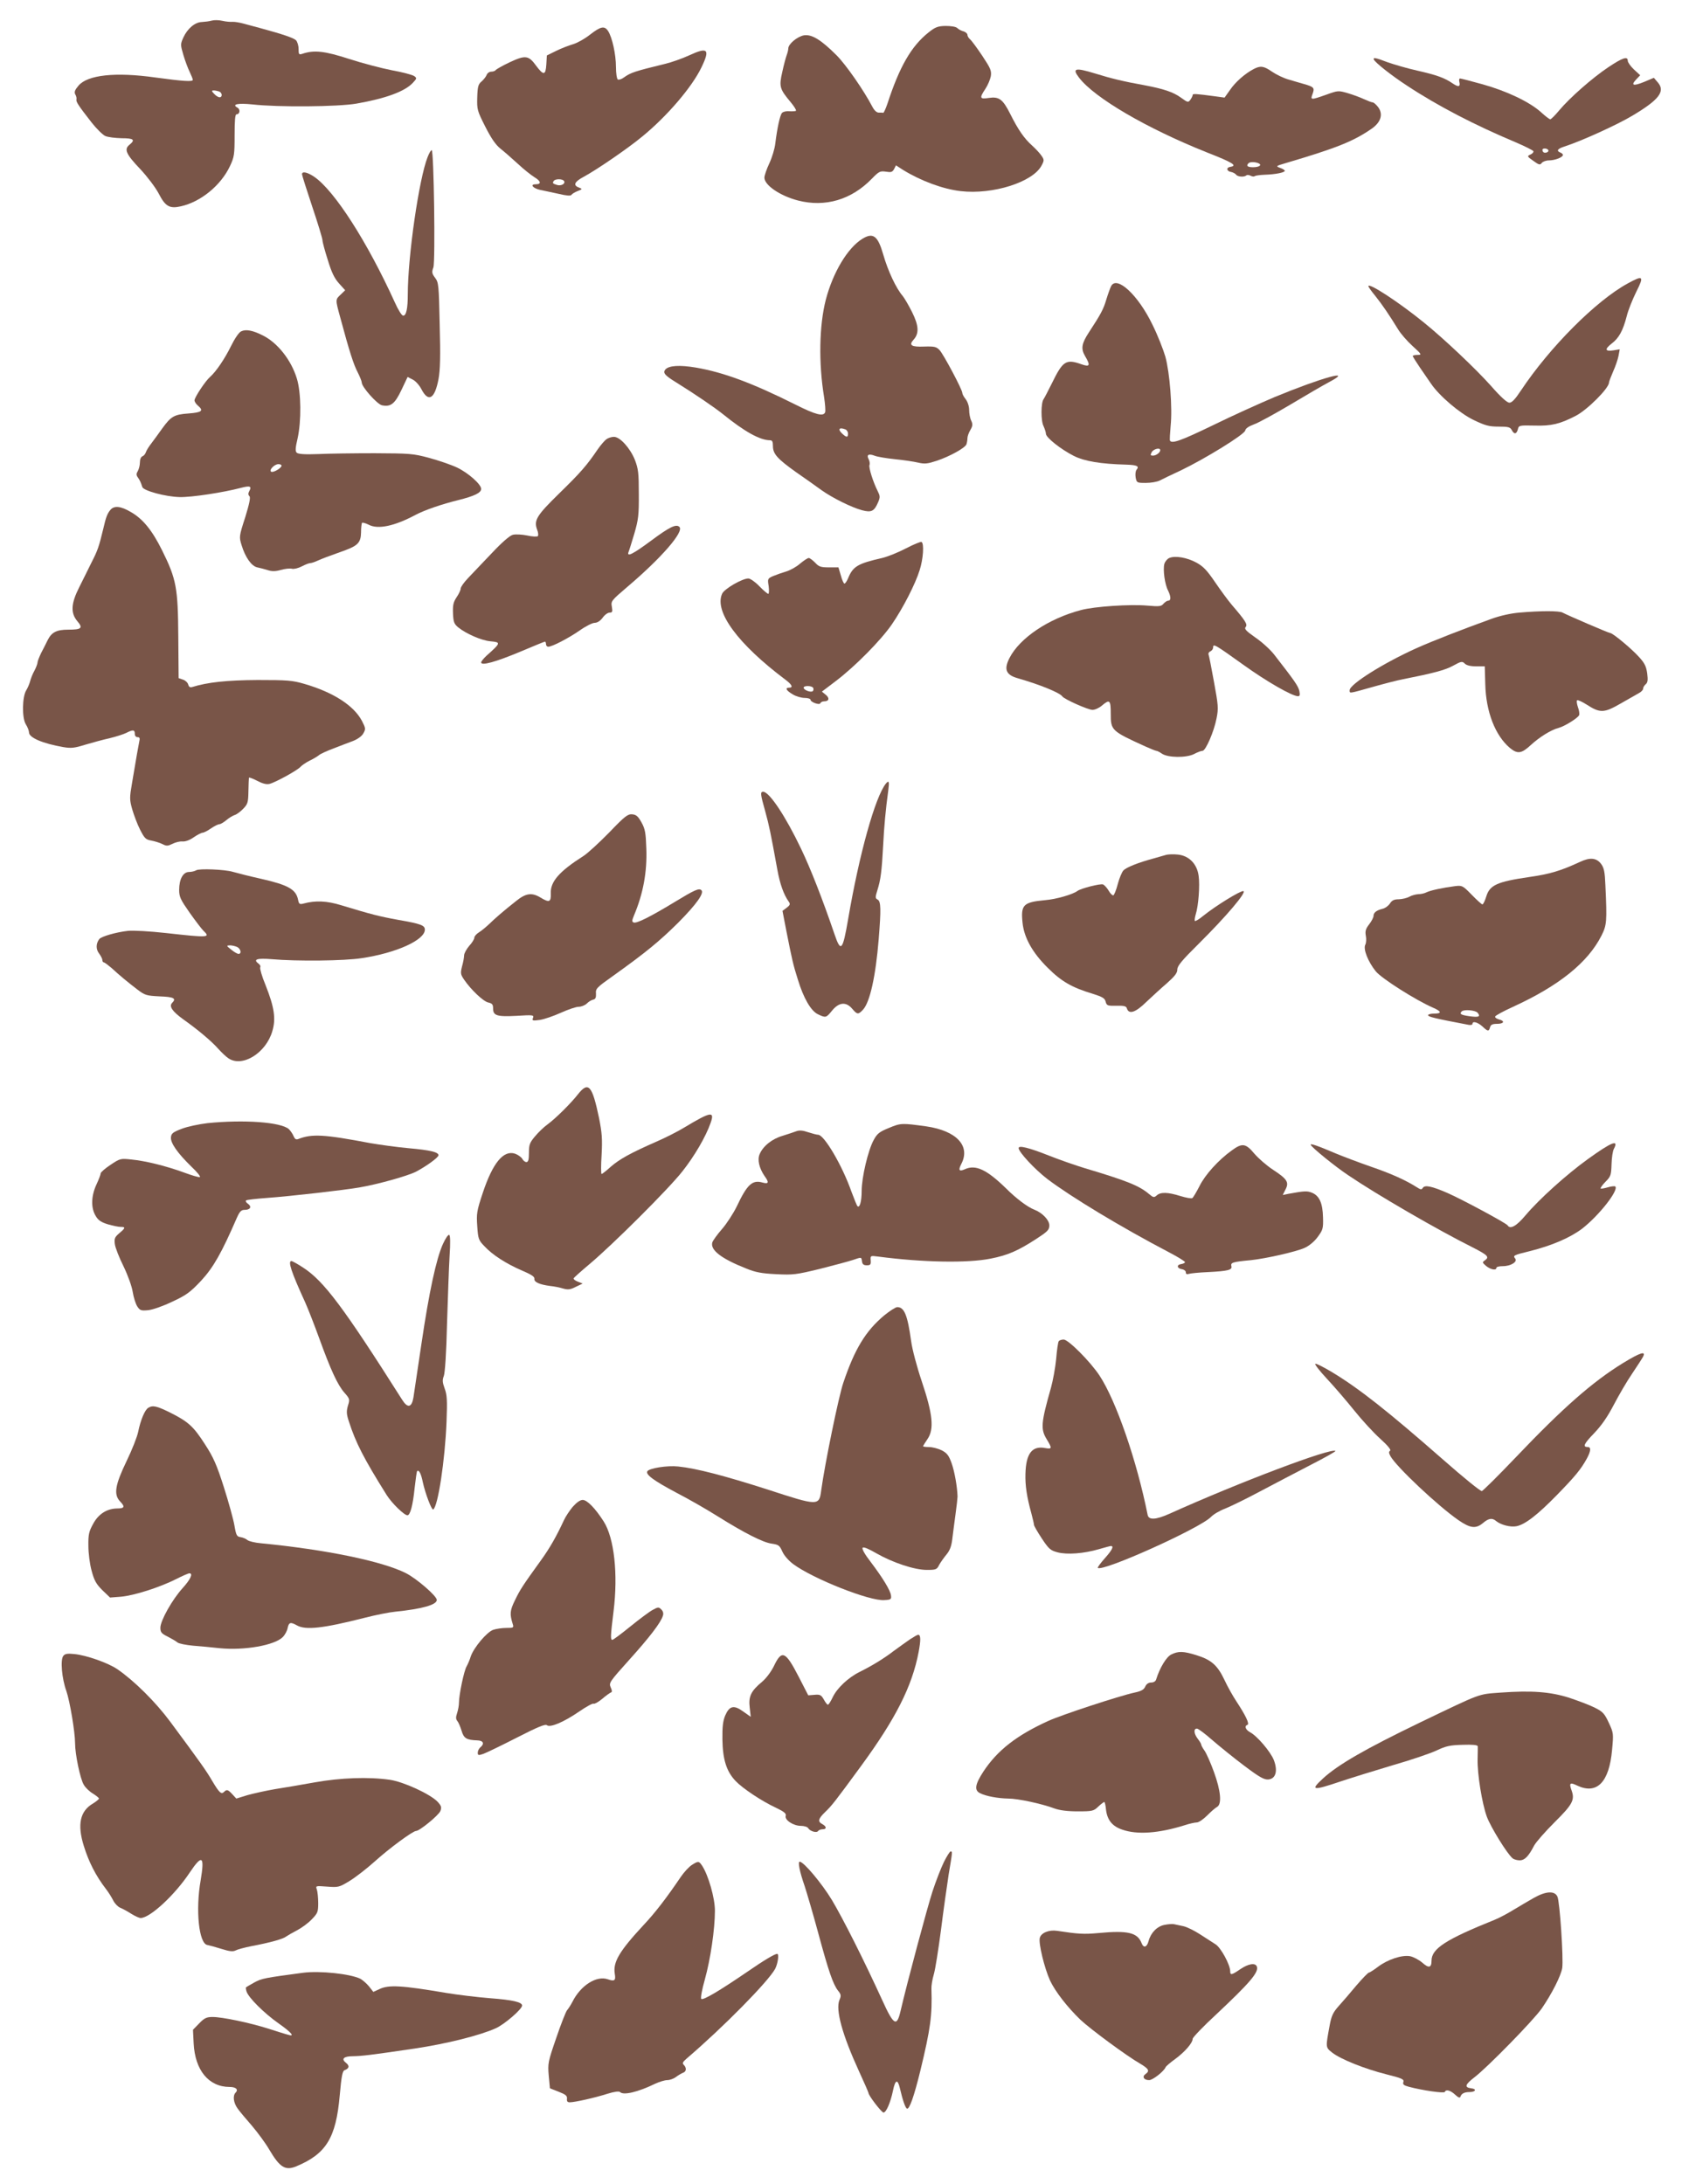 <?xml version="1.0" standalone="no"?>
<!DOCTYPE svg PUBLIC "-//W3C//DTD SVG 20010904//EN"
 "http://www.w3.org/TR/2001/REC-SVG-20010904/DTD/svg10.dtd">
<svg version="1.0" xmlns="http://www.w3.org/2000/svg"
 width="994pt" height="1280pt" viewBox="0 0 994 1280"
 preserveAspectRatio="xMidYMid meet">
<g transform="translate(0,1280) scale(0.1,-0.1)"
fill="#795548" stroke="none">
<path d="M1240 12679 c-14 -4 -39 -7 -57 -8 -40 -1 -84 -38 -108 -90 -18 -40
-18 -43 0 -104 10 -34 27 -79 37 -99 10 -21 18 -41 18 -46 0 -12 -59 -8 -220
14 -234 33 -397 15 -450 -48 -21 -25 -26 -37 -19 -51 6 -9 9 -23 7 -30 -3 -13
10 -34 89 -135 29 -37 65 -72 80 -79 16 -7 58 -12 96 -13 71 0 82 -9 45 -39
-32 -26 -19 -55 65 -143 41 -44 88 -106 107 -142 39 -76 64 -90 130 -75 117
26 235 123 288 236 25 53 27 68 27 180 0 86 3 123 11 123 20 0 24 29 6 39 -36
20 2 28 88 19 150 -17 503 -14 610 5 171 30 283 71 330 122 23 25 24 27 8 39
-10 7 -68 23 -130 34 -62 12 -176 42 -253 67 -142 46 -204 53 -272 30 -21 -7
-23 -4 -23 28 0 20 -7 42 -15 51 -14 14 -80 36 -205 70 -30 8 -75 20 -100 27
-25 7 -55 12 -67 11 -12 -1 -39 1 -60 6 -21 5 -49 5 -63 1z m44 -415 c19 -7
21 -34 3 -34 -8 0 -22 9 -32 20 -16 17 -16 20 -2 20 8 0 22 -3 31 -6z"/>
<path d="M5441 12609 c-100 -80 -169 -199 -240 -417 -10 -29 -21 -53 -24 -53
-4 1 -16 1 -27 1 -12 0 -26 13 -37 34 -50 96 -155 247 -210 302 -91 91 -145
124 -191 117 -39 -7 -92 -51 -92 -77 0 -8 -4 -25 -9 -38 -5 -13 -17 -57 -26
-99 -20 -87 -16 -100 50 -179 19 -23 33 -45 30 -49 -3 -3 -21 -4 -39 -3 -18 2
-37 -3 -43 -10 -12 -14 -28 -89 -39 -178 -3 -30 -19 -83 -35 -117 -16 -34 -29
-72 -29 -84 0 -44 92 -107 197 -134 159 -41 313 4 433 128 41 42 48 46 82 41
30 -5 38 -3 48 15 l11 22 42 -27 c104 -64 233 -112 337 -124 189 -22 425 53
475 151 15 28 15 33 0 55 -9 14 -34 41 -56 61 -47 42 -82 93 -129 187 -43 85
-65 101 -125 92 -53 -8 -56 -1 -20 53 14 21 28 54 32 74 5 32 -1 46 -50 120
-31 46 -63 90 -72 97 -8 7 -15 18 -15 26 0 7 -10 16 -22 20 -13 3 -30 12 -38
20 -9 8 -37 12 -69 12 -45 -1 -60 -7 -100 -39z"/>
<path d="M3458 12597 c-30 -24 -75 -49 -99 -56 -24 -7 -69 -24 -99 -39 l-55
-27 -3 -52 c-4 -65 -16 -67 -60 -8 -44 61 -63 63 -155 20 -42 -20 -79 -41 -82
-46 -4 -5 -15 -9 -26 -9 -11 0 -22 -8 -26 -17 -3 -10 -16 -27 -29 -39 -21 -17
-25 -30 -27 -95 -2 -71 0 -78 47 -171 35 -69 61 -107 90 -130 23 -18 68 -58
101 -88 33 -31 77 -66 98 -79 38 -23 41 -41 6 -41 -35 0 -15 -24 27 -33 21 -4
70 -15 108 -23 46 -11 71 -13 75 -6 4 6 20 16 36 22 29 12 30 12 8 21 -36 13
-27 34 30 64 77 42 258 166 340 234 146 119 293 291 348 406 52 107 37 121
-71 71 -41 -19 -106 -42 -145 -51 -172 -42 -198 -50 -237 -78 -14 -11 -31 -16
-37 -13 -6 4 -11 37 -11 74 0 73 -22 173 -46 210 -21 32 -43 28 -106 -21z
m-152 -858 c9 -16 -17 -30 -41 -23 -26 8 -28 11 -20 23 8 14 52 14 61 0z"/>
<path d="M8052 12451 c7 -17 102 -93 196 -154 177 -117 397 -231 633 -330 56
-24 104 -48 106 -53 2 -6 -6 -15 -18 -20 -20 -9 -19 -11 18 -37 33 -24 39 -25
49 -12 6 8 25 15 42 15 35 0 82 18 82 32 0 5 -7 11 -15 14 -25 10 -17 22 23
35 97 31 307 126 399 181 156 93 194 142 150 194 l-24 28 -57 -24 c-64 -26
-80 -21 -46 15 l23 24 -37 34 c-20 19 -36 42 -36 51 0 28 -30 18 -114 -38 -94
-63 -225 -178 -288 -253 -23 -28 -47 -52 -52 -52 -4 -1 -29 18 -55 42 -67 60
-199 123 -342 163 -68 19 -127 34 -132 34 -5 0 -7 -9 -4 -20 7 -29 -5 -32 -39
-9 -48 33 -93 49 -207 75 -59 13 -137 36 -174 49 -70 27 -87 30 -81 16z m1022
-530 c3 -5 0 -11 -8 -14 -15 -6 -26 1 -26 15 0 11 27 10 34 -1z"/>
<path d="M7347 12395 c-50 -26 -107 -76 -138 -122 l-32 -45 -51 7 c-119 16
-136 17 -136 8 0 -5 -6 -17 -13 -27 -13 -18 -16 -17 -56 12 -44 32 -100 51
-211 72 -128 23 -197 40 -294 70 -115 35 -134 30 -92 -25 91 -119 398 -298
749 -438 153 -60 182 -78 137 -85 -25 -4 -21 -26 6 -30 10 -2 24 -9 29 -16 10
-13 49 -15 61 -3 4 3 14 2 24 -3 10 -5 20 -6 24 -2 4 3 31 7 60 8 62 2 116 13
116 23 0 4 -12 12 -27 17 -27 10 -26 11 32 28 301 89 398 128 506 203 53 38
66 84 37 124 -12 16 -27 29 -33 29 -6 0 -29 9 -51 19 -21 10 -64 26 -95 35
-55 16 -57 16 -126 -9 -91 -32 -94 -32 -80 5 13 35 8 41 -52 58 -20 6 -60 17
-89 26 -29 8 -72 29 -97 46 -49 34 -68 36 -108 15z m27 -551 c25 -10 8 -24
-30 -24 -32 0 -42 8 -27 23 8 9 36 9 57 1z"/>
<path d="M2506 11879 c-50 -126 -116 -580 -116 -805 0 -82 -9 -124 -27 -124
-8 0 -29 33 -49 78 -161 354 -352 652 -471 735 -41 28 -73 35 -73 16 0 -6 27
-91 60 -190 33 -98 60 -187 60 -197 0 -10 14 -62 31 -115 22 -73 39 -108 66
-138 l36 -40 -26 -25 c-32 -30 -32 -28 -3 -134 54 -201 79 -278 102 -321 13
-26 24 -53 24 -60 0 -27 90 -127 118 -134 52 -11 76 8 115 90 l36 76 31 -16
c16 -8 39 -34 50 -56 41 -79 78 -57 100 59 10 53 12 134 7 318 -5 233 -6 248
-27 276 -19 25 -20 34 -10 61 12 36 3 687 -10 687 -5 0 -15 -18 -24 -41z"/>
<path d="M5055 11401 c-87 -53 -173 -197 -215 -357 -39 -152 -43 -372 -10
-572 6 -40 9 -80 6 -88 -10 -26 -55 -15 -174 45 -252 126 -421 189 -584 217
-95 16 -159 12 -179 -12 -15 -19 -3 -34 64 -75 111 -69 224 -146 274 -186 126
-102 217 -153 276 -153 13 0 17 -8 17 -34 0 -46 26 -75 137 -154 53 -37 119
-83 147 -104 66 -47 178 -102 238 -118 56 -15 72 -6 95 48 12 28 11 36 -3 64
-26 51 -54 138 -48 153 3 7 1 23 -5 34 -14 26 0 34 36 20 15 -6 69 -15 118
-20 50 -5 111 -14 136 -20 39 -9 55 -7 110 11 77 26 165 75 173 96 3 9 6 25 6
36 0 11 8 33 17 48 14 24 15 34 5 55 -7 14 -12 43 -12 63 0 21 -9 48 -20 62
-11 14 -20 30 -20 37 0 20 -110 226 -133 251 -19 20 -30 23 -91 21 -75 -3 -91
8 -62 40 34 37 31 83 -9 163 -20 40 -45 82 -54 93 -39 45 -87 147 -115 245
-31 108 -59 129 -121 91z m-101 -1117 c9 -3 16 -15 16 -25 0 -23 -8 -24 -32
-2 -30 27 -21 41 16 27z"/>
<path d="M9540 11139 c-187 -102 -458 -375 -625 -626 -35 -53 -54 -73 -69 -73
-14 1 -51 34 -106 97 -89 100 -277 278 -396 374 -144 117 -324 235 -324 212 0
-5 18 -30 41 -58 40 -50 80 -109 133 -195 15 -25 53 -69 84 -97 55 -50 56 -53
30 -53 -16 0 -28 -3 -28 -6 0 -4 19 -34 42 -68 23 -33 52 -76 64 -93 49 -73
168 -174 250 -214 69 -33 90 -39 147 -39 56 0 68 -3 77 -20 14 -27 28 -25 36
4 5 23 8 24 97 22 99 -3 149 9 242 57 68 35 195 162 195 195 0 5 11 34 24 64
14 31 28 72 32 93 l7 38 -36 -6 c-50 -8 -54 6 -12 39 43 32 67 76 89 161 8 34
34 98 56 143 47 93 41 99 -50 49z"/>
<path d="M6512 11123 c-5 -10 -18 -45 -28 -78 -17 -58 -33 -87 -101 -191 -44
-67 -49 -97 -24 -140 33 -56 29 -66 -20 -49 -92 33 -110 20 -175 -113 -21 -42
-42 -83 -47 -90 -17 -21 -17 -129 -1 -159 7 -16 14 -36 14 -45 0 -22 87 -91
164 -130 62 -31 156 -47 308 -51 62 -2 77 -9 59 -30 -6 -8 -8 -27 -5 -46 6
-30 8 -31 59 -31 30 0 66 6 82 14 15 8 71 35 123 59 142 68 374 211 378 234 2
12 19 24 51 36 26 9 121 61 212 115 90 54 193 114 229 133 151 80 -44 26 -320
-88 -85 -36 -247 -109 -359 -164 -188 -91 -243 -111 -254 -91 -2 4 0 43 4 87
11 105 -5 310 -31 405 -12 41 -45 126 -76 188 -84 174 -209 289 -242 225z
m288 -961 c0 -14 -24 -32 -42 -32 -16 0 -17 3 -8 20 10 19 50 29 50 12z"/>
<path d="M1413 10858 c-13 -6 -38 -43 -59 -86 -37 -75 -87 -149 -123 -181 -27
-23 -91 -120 -91 -137 0 -8 9 -22 20 -31 35 -30 24 -40 -55 -46 -85 -6 -103
-17 -155 -89 -19 -27 -47 -65 -62 -85 -15 -19 -30 -43 -33 -53 -3 -10 -12 -21
-20 -24 -9 -3 -15 -18 -15 -36 0 -17 -6 -39 -12 -50 -10 -16 -10 -24 0 -38 12
-17 18 -30 26 -56 7 -22 136 -57 219 -59 68 -2 257 27 359 54 53 14 65 10 49
-19 -7 -13 -7 -22 1 -30 7 -7 0 -43 -25 -124 -36 -111 -36 -115 -21 -163 21
-70 58 -123 92 -130 15 -3 42 -10 61 -16 24 -8 45 -8 77 1 24 7 53 10 65 7 12
-3 37 3 58 14 19 10 42 19 49 19 8 0 28 7 45 15 30 13 50 21 162 61 72 27 90
46 91 103 0 28 3 53 6 57 3 3 21 -2 39 -11 54 -29 152 -8 275 58 53 28 155 63
249 86 96 24 135 43 135 66 0 27 -76 94 -141 125 -36 17 -110 42 -165 57 -93
25 -113 26 -319 27 -121 0 -270 -2 -332 -5 -78 -3 -115 0 -124 8 -9 9 -8 28 5
83 23 104 21 270 -4 351 -33 109 -113 210 -199 253 -59 30 -100 38 -128 24z
m237 -787 c0 -14 -49 -43 -61 -35 -14 9 19 44 43 44 10 0 18 -4 18 -9z"/>
<path d="M3554 10226 c-11 -8 -33 -34 -50 -58 -65 -96 -102 -138 -225 -258
-135 -132 -151 -159 -131 -214 7 -17 8 -34 4 -38 -4 -4 -33 -3 -63 4 -30 6
-67 8 -83 4 -18 -4 -65 -45 -125 -109 -53 -55 -115 -121 -138 -145 -24 -25
-43 -52 -43 -61 0 -9 -11 -32 -24 -51 -19 -29 -23 -46 -21 -95 2 -51 7 -62 31
-82 46 -37 135 -76 187 -81 64 -6 64 -8 -22 -85 -17 -16 -31 -33 -31 -39 0
-21 86 3 227 62 78 33 144 60 147 60 3 0 6 -7 6 -15 0 -8 6 -15 13 -15 23 0
119 50 184 95 35 25 75 45 88 45 15 0 33 11 47 30 12 17 30 30 41 30 16 0 18
5 13 34 -6 33 -4 36 91 117 199 169 333 323 305 351 -19 19 -58 0 -168 -82
-107 -79 -142 -96 -130 -64 4 9 19 58 34 108 23 80 27 107 26 231 0 123 -3
147 -23 200 -28 69 -87 135 -123 135 -13 0 -33 -6 -44 -14z"/>
<path d="M648 9813 c-19 -22 -27 -43 -43 -113 -25 -103 -32 -125 -69 -197 -20
-40 -52 -106 -72 -145 -48 -95 -51 -150 -11 -198 35 -41 25 -50 -53 -50 -68 0
-97 -15 -120 -60 -9 -19 -27 -54 -39 -77 -11 -23 -21 -48 -21 -55 0 -7 -8 -29
-18 -48 -11 -19 -22 -48 -26 -64 -4 -15 -14 -38 -22 -51 -24 -37 -26 -162 -3
-199 11 -17 19 -39 19 -48 0 -31 80 -65 200 -86 47 -8 66 -6 130 14 41 12 106
30 143 38 37 9 81 23 97 31 39 20 50 19 50 -5 0 -12 7 -20 16 -20 13 0 15 -6
10 -27 -6 -29 -16 -86 -42 -241 -15 -87 -15 -98 1 -155 10 -34 30 -88 46 -119
26 -51 33 -58 66 -64 21 -4 50 -13 66 -21 23 -12 31 -11 58 2 17 9 43 15 57
14 17 -2 43 7 67 24 22 15 45 27 52 27 7 0 29 11 49 25 20 14 43 25 50 25 7 0
25 11 41 24 15 13 37 26 49 30 11 3 34 20 50 37 26 27 29 37 30 102 1 40 2 75
3 79 0 4 22 -4 47 -17 32 -17 55 -23 73 -19 34 8 165 80 182 100 7 8 31 25 53
36 23 11 48 26 56 33 8 7 47 25 85 39 39 15 90 35 115 44 27 11 51 28 60 45
14 25 13 30 -9 73 -48 90 -168 167 -336 216 -72 21 -100 23 -275 23 -180 -1
-293 -13 -383 -41 -13 -4 -20 0 -24 15 -3 11 -17 24 -30 28 l-26 9 -2 244 c-2
285 -11 336 -95 505 -58 117 -113 185 -184 225 -58 34 -96 38 -118 13z"/>
<path d="M5309 9586 c-46 -24 -109 -49 -139 -56 -144 -33 -171 -49 -200 -120
-7 -16 -16 -30 -21 -30 -4 0 -14 21 -21 48 l-14 47 -56 0 c-48 0 -59 4 -81 28
-15 15 -31 27 -37 27 -7 0 -29 -15 -51 -33 -21 -19 -58 -39 -81 -46 -24 -7
-58 -19 -77 -27 -32 -14 -33 -16 -26 -59 3 -25 2 -45 -2 -45 -5 0 -29 20 -53
45 -24 25 -53 45 -64 45 -36 0 -142 -61 -154 -90 -47 -105 94 -295 371 -503
39 -29 47 -47 22 -47 -26 0 -17 -17 21 -39 19 -12 51 -21 70 -21 19 0 34 -5
34 -10 0 -15 54 -34 58 -21 2 6 12 11 22 11 29 0 34 19 9 39 l-22 18 83 63
c112 85 263 238 327 331 66 96 138 237 163 318 21 65 27 156 11 165 -4 3 -46
-14 -92 -38z m-543 -817 c3 -6 2 -14 -2 -19 -11 -10 -54 6 -54 20 0 13 47 13
56 -1z"/>
<path d="M6853 9530 c-12 -5 -25 -21 -29 -35 -9 -34 3 -121 22 -156 17 -35 18
-59 1 -59 -7 0 -19 -8 -28 -18 -13 -16 -25 -17 -95 -11 -99 9 -310 -5 -388
-26 -191 -50 -360 -164 -420 -282 -34 -67 -20 -99 53 -119 126 -36 243 -84
257 -105 10 -16 151 -79 177 -79 14 0 39 11 55 25 46 39 52 33 52 -48 0 -97 4
-101 202 -191 31 -14 61 -26 65 -26 5 0 19 -7 32 -16 35 -25 143 -26 189 -3
20 11 42 19 50 19 18 0 67 112 82 190 12 60 10 77 -15 214 -15 82 -29 155 -32
161 -2 7 3 15 11 18 9 4 16 14 16 23 0 24 11 17 176 -101 136 -98 287 -185
322 -185 10 0 12 8 7 32 -7 29 -29 60 -148 213 -22 28 -70 72 -108 98 -57 40
-68 52 -58 63 12 15 -2 37 -82 130 -22 26 -66 86 -98 133 -47 69 -69 92 -109
114 -55 30 -125 42 -159 27z"/>
<path d="M8905 9210 c-49 -4 -113 -18 -165 -37 -174 -63 -338 -127 -435 -170
-196 -88 -395 -213 -395 -248 0 -20 -5 -20 134 19 67 19 148 40 181 46 176 35
245 53 292 79 47 26 53 27 68 12 10 -10 33 -16 67 -16 l50 0 3 -105 c4 -161
58 -300 144 -373 45 -37 68 -34 123 17 51 47 119 89 162 100 35 9 114 58 121
75 3 7 0 29 -7 47 -6 18 -9 36 -5 40 3 4 29 -8 56 -25 79 -51 102 -50 199 6
46 26 94 54 107 61 14 7 25 19 25 26 0 8 7 19 15 26 12 10 14 24 9 64 -6 41
-15 60 -48 96 -44 49 -154 140 -168 140 -9 0 -250 104 -280 120 -19 11 -127
11 -253 0z"/>
<path d="M5192 8208 c-63 -79 -156 -413 -221 -793 -32 -187 -43 -199 -80 -90
-71 208 -140 384 -196 501 -90 189 -186 334 -222 334 -18 0 -17 -12 12 -115
23 -84 31 -122 71 -342 15 -83 37 -145 66 -186 11 -15 9 -21 -12 -37 l-24 -18
23 -119 c33 -167 40 -198 67 -283 33 -109 77 -185 118 -204 46 -22 48 -21 83
22 40 49 82 53 118 10 29 -34 35 -35 63 -5 40 43 74 193 92 414 14 175 13 220
-6 231 -15 8 -15 13 -1 58 18 57 25 108 33 259 5 106 15 214 30 323 7 53 4 61
-14 40z"/>
<path d="M3570 7921 c-58 -59 -125 -121 -150 -137 -143 -91 -195 -151 -192
-220 2 -51 -9 -55 -60 -24 -51 31 -86 26 -143 -20 -76 -60 -124 -102 -159
-136 -17 -16 -43 -38 -58 -47 -16 -10 -28 -24 -28 -32 0 -8 -13 -30 -30 -48
-16 -19 -30 -44 -30 -56 0 -11 -5 -40 -12 -64 -10 -40 -9 -47 12 -78 41 -60
113 -128 142 -134 23 -5 28 -12 28 -35 0 -42 22 -49 138 -43 96 6 102 5 96
-12 -7 -16 -3 -18 40 -12 26 4 81 23 123 42 42 19 89 35 104 35 16 0 38 9 48
19 11 11 27 21 38 23 13 3 17 12 16 35 -3 29 4 36 100 104 193 138 272 203
383 313 106 107 152 172 135 189 -14 14 -40 2 -157 -69 -140 -85 -223 -127
-240 -120 -11 4 -11 11 2 42 54 128 77 255 72 391 -3 92 -7 115 -28 153 -20
36 -31 46 -55 48 -26 2 -43 -11 -135 -107z"/>
<path d="M6830 7789 c-14 -4 -45 -13 -70 -20 -89 -24 -159 -52 -176 -70 -9
-10 -24 -46 -33 -80 -9 -35 -21 -64 -26 -66 -6 -1 -18 11 -27 27 -10 17 -25
33 -33 37 -16 6 -130 -23 -150 -38 -28 -21 -126 -49 -189 -54 -129 -12 -144
-27 -133 -133 9 -87 58 -175 147 -263 81 -81 142 -116 265 -153 57 -18 70 -26
75 -46 6 -23 11 -25 63 -24 47 1 58 -2 62 -17 12 -35 51 -22 113 39 33 31 87
81 121 110 46 41 61 60 61 80 0 22 27 54 126 152 164 163 283 304 261 308 -17
3 -162 -86 -235 -145 -24 -20 -46 -33 -49 -30 -3 3 0 21 5 39 16 49 25 171 17
225 -9 70 -56 118 -121 125 -27 3 -60 2 -74 -3z"/>
<path d="M9260 7749 c-115 -53 -175 -71 -300 -89 -185 -27 -229 -47 -249 -113
-8 -26 -18 -47 -23 -47 -4 0 -32 25 -62 56 -53 54 -56 56 -98 51 -71 -9 -145
-25 -167 -36 -11 -6 -32 -11 -48 -11 -15 -1 -39 -7 -53 -15 -14 -8 -41 -14
-61 -15 -28 0 -41 -6 -53 -25 -9 -14 -29 -28 -44 -31 -35 -9 -52 -22 -52 -42
0 -8 -11 -30 -25 -48 -21 -27 -25 -41 -20 -68 4 -19 2 -42 -3 -52 -14 -25 16
-100 61 -156 35 -43 236 -170 335 -213 51 -22 54 -35 7 -35 -19 0 -35 -4 -35
-9 0 -10 38 -19 238 -57 12 -2 22 0 22 6 0 18 30 10 58 -15 32 -30 38 -31 45
-5 4 15 14 20 41 20 41 0 48 17 11 26 -14 4 -24 11 -22 17 2 6 48 31 103 56
271 124 440 260 520 418 31 62 33 81 23 295 -3 78 -8 102 -25 125 -27 36 -65
40 -124 12z m-600 -884 c19 -23 7 -28 -49 -20 -49 7 -59 13 -44 28 13 13 81 7
93 -8z"/>
<path d="M1150 7700 c-8 -5 -27 -10 -42 -10 -35 0 -58 -42 -58 -105 0 -41 8
-57 61 -133 34 -48 70 -95 80 -105 44 -42 34 -43 -216 -15 -99 11 -193 16
-225 13 -71 -8 -156 -33 -168 -48 -20 -26 -21 -60 -1 -85 10 -14 19 -31 19
-38 0 -8 4 -14 9 -14 4 0 24 -15 44 -32 51 -47 95 -83 151 -126 46 -35 54 -37
132 -41 83 -3 99 -12 73 -38 -20 -20 1 -50 63 -95 93 -66 169 -131 207 -174
19 -21 46 -47 60 -56 81 -55 220 31 257 159 22 73 12 140 -40 271 -21 50 -34
97 -31 103 4 6 -1 16 -11 23 -32 24 -7 32 78 25 148 -13 428 -10 528 6 202 30
370 106 370 167 0 25 -22 34 -154 57 -116 21 -161 33 -336 86 -84 26 -151 29
-221 10 -23 -6 -27 -3 -32 22 -12 61 -58 87 -217 123 -63 14 -134 32 -166 41
-46 14 -197 20 -214 9z m241 -450 c21 -12 26 -40 7 -40 -7 0 -26 11 -43 25
-29 23 -29 24 -7 25 13 0 32 -5 43 -10z"/>
<path d="M3388 6388 c-43 -55 -133 -144 -180 -178 -21 -15 -53 -46 -73 -70
-31 -37 -35 -49 -35 -96 0 -41 -4 -54 -15 -54 -8 0 -19 9 -24 19 -6 10 -25 24
-42 30 -68 23 -131 -54 -189 -228 -36 -108 -38 -123 -33 -196 5 -75 8 -83 42
-118 47 -51 128 -103 221 -143 54 -23 74 -36 72 -48 -3 -19 30 -34 92 -42 22
-2 57 -9 76 -15 29 -8 42 -7 75 10 l40 19 -28 11 c-16 6 -27 15 -25 20 2 4 44
42 93 83 136 114 464 441 544 543 70 88 138 204 166 285 25 70 1 66 -152 -26
-39 -24 -114 -62 -165 -84 -153 -67 -217 -103 -268 -147 -26 -24 -51 -43 -54
-43 -4 0 -4 51 0 113 5 93 2 129 -15 215 -40 191 -62 217 -123 140z"/>
<path d="M1215 6218 c-49 -6 -117 -20 -150 -33 -50 -19 -61 -27 -63 -49 -4
-33 38 -93 118 -171 34 -32 58 -61 51 -63 -6 -2 -48 10 -93 27 -107 39 -226
68 -308 76 -63 7 -67 6 -122 -31 -32 -21 -58 -44 -58 -50 0 -7 -11 -36 -25
-66 -31 -67 -33 -137 -4 -184 15 -26 33 -37 72 -49 28 -8 61 -15 74 -15 30 0
29 -6 -8 -37 -27 -23 -30 -32 -26 -63 2 -20 25 -79 51 -131 26 -54 49 -118 54
-151 5 -31 17 -69 26 -83 16 -25 23 -27 65 -23 27 3 87 24 141 50 82 38 105
55 169 123 72 78 120 163 209 368 17 38 26 47 46 47 33 0 43 18 20 35 -11 7
-16 16 -12 20 3 4 59 10 125 15 138 10 451 46 538 61 107 18 282 67 332 92 61
32 133 84 133 97 0 18 -48 30 -173 41 -67 6 -169 20 -227 30 -274 52 -341 55
-422 24 -13 -5 -20 0 -27 16 -5 13 -18 32 -28 42 -46 41 -262 57 -478 35z"/>
<path d="M5210 6190 c-55 -22 -69 -33 -89 -70 -33 -59 -71 -220 -71 -300 0
-62 -12 -102 -25 -88 -3 3 -19 42 -35 85 -54 154 -160 333 -195 333 -8 0 -34
7 -59 15 -31 11 -51 12 -68 6 -13 -5 -49 -17 -81 -27 -62 -18 -115 -60 -135
-108 -14 -32 -3 -81 29 -128 28 -38 24 -48 -12 -38 -60 17 -90 -11 -151 -140
-20 -41 -59 -101 -86 -132 -28 -32 -53 -67 -57 -78 -14 -45 52 -96 199 -154
53 -22 91 -29 175 -33 99 -5 116 -3 256 31 83 21 169 44 193 52 53 18 50 18
54 -8 2 -17 10 -23 28 -23 21 0 25 4 23 29 -2 28 -2 28 45 22 259 -34 522 -39
657 -12 102 20 161 46 269 116 66 43 76 53 76 79 0 31 -41 74 -88 92 -39 15
-105 64 -166 125 -113 110 -178 141 -241 112 -34 -15 -40 -6 -21 31 55 105
-27 194 -204 220 -144 20 -151 20 -220 -9z"/>
<path d="M7682 6091 c5 -15 144 -128 221 -179 165 -112 527 -322 728 -422 88
-45 99 -56 73 -75 -18 -12 -17 -14 6 -34 26 -21 60 -28 60 -11 0 6 17 10 38
10 47 0 88 26 72 45 -14 17 -9 20 86 43 131 33 237 79 307 132 99 77 215 225
194 247 -4 3 -24 1 -44 -5 -20 -6 -39 -9 -42 -7 -2 3 10 21 29 40 31 31 33 40
35 102 1 38 7 79 14 91 30 57 -13 40 -152 -60 -126 -91 -285 -234 -367 -331
-52 -62 -89 -83 -104 -58 -8 13 -268 153 -353 190 -92 40 -132 48 -144 30 -7
-12 -13 -11 -36 4 -65 41 -146 78 -268 120 -72 25 -164 60 -205 77 -110 47
-152 61 -148 51z"/>
<path d="M7219 6058 c-78 -56 -156 -142 -189 -209 -18 -35 -37 -67 -42 -70 -6
-4 -37 2 -70 12 -73 23 -116 24 -138 4 -16 -14 -20 -14 -46 8 -58 49 -131 78
-379 152 -49 15 -142 47 -205 72 -121 48 -180 62 -180 45 0 -23 95 -125 168
-181 140 -106 435 -284 712 -429 52 -27 95 -54 95 -58 0 -5 -10 -10 -23 -12
-28 -4 -24 -26 6 -30 12 -2 22 -10 22 -18 0 -11 6 -13 19 -9 10 3 59 8 107 10
123 6 147 13 141 35 -5 21 6 25 113 35 87 9 265 49 316 72 25 11 56 36 76 63
31 42 34 50 32 116 -2 83 -21 126 -64 144 -29 12 -45 11 -138 -6 l-34 -7 16
32 c22 42 11 61 -73 116 -37 24 -86 67 -110 95 -50 60 -71 63 -132 18z"/>
<path d="M2596 5510 c-39 -86 -81 -280 -126 -585 -22 -148 -43 -290 -47 -315
-10 -59 -34 -64 -66 -13 -345 544 -459 696 -581 775 -32 21 -63 38 -68 38 -22
0 -1 -64 81 -243 17 -38 54 -133 82 -210 67 -185 108 -274 148 -319 31 -35 32
-39 20 -76 -9 -33 -9 -48 6 -93 40 -124 87 -216 221 -430 31 -49 103 -119 122
-119 16 0 32 59 42 159 6 52 12 97 15 100 10 10 23 -15 33 -65 15 -68 52 -165
61 -160 28 18 69 288 78 513 5 128 3 159 -11 196 -13 36 -14 50 -5 73 7 18 15
135 19 309 5 154 11 332 15 396 5 75 4 118 -2 122 -6 4 -22 -20 -37 -53z"/>
<path d="M5183 5092 c-109 -91 -174 -197 -241 -397 -27 -80 -108 -474 -129
-629 -12 -92 -17 -92 -314 5 -253 81 -417 124 -524 135 -64 7 -170 -10 -181
-28 -12 -19 39 -56 171 -126 72 -37 179 -99 238 -136 158 -99 268 -155 319
-162 41 -6 47 -10 63 -46 10 -23 36 -53 64 -74 116 -86 449 -218 534 -211 38
2 42 5 39 27 -3 29 -48 103 -120 198 -34 44 -52 76 -46 82 6 6 36 -7 79 -32
96 -55 224 -98 297 -98 53 0 59 2 72 29 9 16 28 43 43 61 20 24 29 49 34 89 4
31 12 97 19 146 7 50 12 97 12 105 -2 59 -17 144 -34 193 -17 48 -27 61 -59
78 -21 10 -54 19 -74 19 -19 0 -35 2 -35 5 0 2 12 21 26 42 40 58 31 146 -34
339 -28 83 -56 188 -62 235 -21 152 -40 199 -81 199 -10 0 -44 -22 -76 -48z"/>
<path d="M6205 4940 c-4 -6 -11 -53 -15 -104 -5 -52 -19 -127 -30 -167 -59
-208 -62 -244 -25 -304 32 -53 31 -58 -9 -51 -77 15 -113 -32 -116 -151 -2
-69 8 -135 35 -233 8 -30 15 -60 15 -66 0 -6 21 -42 46 -80 41 -62 51 -70 92
-81 57 -15 155 -7 241 18 35 10 67 19 72 19 19 0 7 -24 -36 -72 -25 -28 -43
-53 -41 -56 26 -26 597 231 663 298 15 16 53 38 83 49 30 12 123 57 205 101
83 44 217 114 298 156 82 42 146 78 144 81 -22 21 -563 -183 -973 -368 -81
-36 -122 -38 -128 -6 -63 316 -185 669 -282 816 -55 83 -183 211 -210 211 -13
0 -26 -5 -29 -10z"/>
<path d="M9512 4812 c-177 -109 -349 -259 -628 -552 -102 -107 -192 -196 -199
-198 -8 -2 -110 81 -227 184 -324 284 -492 417 -653 514 -47 28 -90 50 -96 48
-6 -2 25 -42 68 -88 44 -47 116 -131 161 -187 45 -56 113 -130 151 -164 44
-40 66 -66 58 -71 -8 -5 -8 -13 2 -31 33 -61 277 -291 398 -375 71 -49 103
-52 145 -17 33 28 54 31 77 11 27 -22 83 -37 119 -30 50 10 122 65 239 185
107 110 138 148 173 211 24 44 26 68 6 68 -32 0 -23 19 37 81 43 45 78 95 116
168 30 57 77 138 106 180 28 42 57 86 64 99 20 37 -14 27 -117 -36z"/>
<path d="M869 4550 c-20 -12 -45 -71 -59 -140 -6 -30 -36 -106 -67 -170 -69
-143 -78 -198 -39 -239 30 -31 26 -41 -18 -41 -59 -1 -109 -32 -140 -90 -25
-45 -29 -63 -28 -129 0 -42 8 -107 19 -146 15 -57 27 -78 63 -114 l45 -43 65
5 c77 7 227 55 322 103 37 19 72 34 78 34 23 0 7 -35 -39 -86 -61 -67 -131
-191 -131 -233 0 -26 6 -34 43 -52 23 -12 49 -27 57 -34 8 -7 49 -15 90 -19
41 -3 113 -10 159 -15 143 -14 320 17 368 65 13 13 26 37 29 54 7 33 17 36 54
15 51 -29 152 -18 396 44 66 17 147 33 180 36 156 16 244 40 244 69 0 23 -118
125 -181 157 -139 70 -468 138 -849 175 -36 3 -72 12 -80 19 -8 7 -26 15 -40
17 -22 3 -26 10 -36 68 -6 36 -34 137 -62 225 -42 132 -62 176 -110 250 -68
106 -98 133 -203 186 -81 40 -103 45 -130 29z"/>
<path d="M3356 3969 c-19 -23 -42 -58 -51 -78 -43 -93 -82 -162 -134 -234
-109 -151 -123 -173 -153 -235 -30 -61 -31 -81 -13 -139 7 -22 4 -23 -37 -23
-25 0 -59 -5 -77 -11 -38 -13 -114 -104 -132 -156 -6 -21 -18 -47 -24 -58 -15
-23 -45 -167 -45 -212 0 -17 -5 -44 -11 -62 -8 -24 -8 -35 1 -46 7 -8 18 -34
25 -57 13 -45 29 -55 93 -57 35 -1 43 -20 17 -41 -8 -7 -15 -21 -15 -31 0 -16
4 -17 33 -7 17 6 106 49 196 95 121 62 167 81 176 73 19 -16 99 18 188 79 42
29 80 50 86 47 5 -3 27 9 50 28 22 19 46 36 52 38 7 2 7 11 -2 30 -11 26 -7
32 108 160 119 132 186 219 198 259 5 14 1 27 -9 37 -15 15 -19 15 -50 -2 -19
-10 -78 -54 -131 -97 -53 -43 -101 -79 -106 -79 -12 0 -11 22 7 168 27 217 4
429 -58 526 -50 78 -97 126 -123 126 -15 0 -36 -15 -59 -41z"/>
<path d="M5333 3193 c-23 -16 -65 -46 -95 -68 -56 -43 -122 -84 -200 -123 -67
-33 -132 -95 -157 -147 -12 -25 -24 -45 -29 -45 -4 0 -15 14 -24 31 -15 26
-22 30 -54 27 l-37 -3 -56 109 c-78 151 -99 160 -146 61 -16 -32 -44 -70 -69
-91 -65 -54 -80 -86 -72 -151 l6 -54 -44 31 c-55 40 -81 34 -106 -24 -13 -32
-17 -65 -16 -141 2 -117 24 -186 77 -242 42 -44 153 -118 237 -157 48 -23 61
-34 57 -47 -8 -24 44 -59 89 -59 19 0 39 -6 43 -14 11 -18 50 -29 58 -16 3 5
15 10 26 10 25 0 24 16 -1 30 -29 15 -25 31 16 71 38 36 57 60 210 269 203
277 300 468 338 669 13 70 13 101 -3 101 -4 0 -25 -12 -48 -27z"/>
<path d="M6864 3104 c-28 -14 -67 -78 -88 -146 -3 -11 -15 -18 -29 -18 -15 0
-28 -8 -35 -24 -8 -18 -24 -27 -63 -35 -88 -19 -429 -131 -505 -166 -185 -84
-298 -172 -380 -296 -49 -75 -55 -110 -21 -127 34 -18 106 -31 166 -32 57 0
196 -30 271 -58 30 -11 76 -17 137 -17 86 0 93 2 120 28 16 15 32 27 35 27 3
0 8 -20 10 -44 7 -61 36 -98 95 -118 88 -31 214 -22 367 26 27 9 59 16 70 16
12 0 39 19 61 41 22 22 48 45 58 50 29 16 22 94 -18 204 -19 53 -44 109 -55
125 -11 15 -20 32 -20 37 0 4 -9 19 -20 33 -23 30 -26 60 -5 60 8 0 49 -31 92
-69 43 -37 127 -105 187 -150 89 -67 115 -81 140 -79 43 4 56 50 32 113 -19
49 -98 142 -140 164 -27 15 -34 37 -15 43 14 5 -11 56 -65 138 -20 30 -52 87
-70 126 -41 86 -77 117 -163 144 -77 24 -107 25 -149 4z"/>
<path d="M371 3096 c-18 -22 -9 -132 18 -206 20 -58 51 -240 51 -306 0 -64 30
-209 51 -243 10 -18 35 -41 54 -52 19 -12 35 -25 35 -29 0 -4 -16 -17 -35 -29
-76 -44 -93 -123 -54 -248 29 -94 70 -175 130 -253 15 -19 34 -50 43 -68 9
-18 28 -37 41 -42 13 -5 42 -21 64 -35 22 -14 47 -25 55 -25 55 0 201 135 289
268 72 107 87 96 63 -47 -31 -176 -10 -371 39 -379 11 -2 48 -12 83 -23 48
-15 67 -17 83 -9 11 6 52 17 92 25 111 21 187 42 205 57 10 7 38 23 63 36 25
13 64 41 85 63 36 37 39 44 39 97 0 31 -4 67 -8 79 -8 22 -7 22 60 17 65 -5
71 -4 130 32 35 21 102 73 150 116 85 77 223 178 241 178 21 0 133 92 143 117
8 22 6 30 -17 55 -44 45 -198 116 -279 128 -125 18 -289 12 -440 -15 -77 -14
-183 -32 -235 -40 -52 -9 -124 -25 -160 -35 l-65 -20 -23 25 c-26 28 -33 30
-49 14 -16 -16 -28 -5 -69 64 -35 60 -66 104 -246 347 -86 116 -211 240 -310
308 -54 37 -181 82 -253 89 -39 4 -54 2 -64 -11z"/>
<path d="M8795 2881 c-135 -10 -107 0 -470 -174 -323 -156 -483 -248 -572
-330 -76 -70 -60 -72 103 -17 66 22 205 65 309 96 105 30 219 69 255 86 55 26
78 31 153 33 58 2 87 -1 88 -9 0 -6 0 -40 -1 -76 -2 -86 26 -259 54 -336 22
-60 119 -218 151 -244 8 -7 27 -12 42 -12 28 0 51 22 84 86 12 22 66 83 120
137 105 104 120 131 100 186 -16 44 -10 50 33 29 115 -54 187 19 204 208 9 97
9 100 -19 160 -25 54 -35 65 -81 88 -29 15 -98 41 -152 59 -111 35 -219 43
-401 30z"/>
<path d="M5532 1888 c-17 -35 -47 -112 -67 -173 -31 -96 -147 -528 -187 -700
-22 -95 -40 -85 -108 65 -106 232 -228 474 -294 585 -60 99 -166 225 -189 225
-12 0 -1 -57 29 -143 13 -40 49 -162 79 -273 61 -226 87 -301 116 -339 18 -22
20 -30 9 -55 -24 -57 16 -203 114 -417 31 -67 56 -125 56 -128 0 -15 76 -114
88 -115 16 0 41 58 56 130 13 63 27 68 40 13 16 -69 32 -117 42 -120 14 -5 41
71 78 222 60 248 70 324 65 480 -1 17 5 55 14 85 9 30 27 147 42 260 14 113
35 259 45 325 23 138 23 135 11 135 -4 0 -22 -28 -39 -62z"/>
<path d="M4055 1871 c-16 -10 -46 -42 -65 -70 -84 -124 -151 -211 -217 -281
-143 -154 -181 -218 -170 -286 7 -41 -1 -47 -41 -33 -66 23 -159 -36 -207
-132 -10 -19 -24 -41 -32 -50 -7 -9 -36 -82 -63 -162 -48 -139 -50 -149 -44
-220 l7 -75 51 -20 c41 -16 51 -24 49 -41 -2 -15 3 -21 16 -21 29 0 146 26
221 50 42 13 68 16 74 10 20 -20 103 -1 206 49 24 11 56 21 71 21 14 0 37 8
50 18 13 10 32 21 42 25 20 7 22 28 5 46 -11 10 -7 17 17 38 214 183 476 449
518 525 16 31 24 88 12 88 -14 0 -78 -38 -175 -105 -164 -112 -260 -169 -270
-159 -5 5 4 54 21 114 33 118 59 295 59 403 0 74 -38 206 -74 262 -20 30 -23
30 -61 6z"/>
<path d="M8988 1677 c-31 -18 -85 -49 -119 -70 -34 -21 -83 -47 -108 -57 -286
-115 -371 -169 -371 -240 0 -42 -16 -46 -55 -11 -19 16 -51 33 -70 37 -49 9
-132 -19 -189 -62 -25 -19 -49 -34 -53 -34 -5 0 -38 -34 -74 -76 -35 -42 -82
-97 -104 -121 -33 -37 -42 -58 -52 -112 -24 -131 -25 -128 15 -160 50 -39 190
-95 317 -127 92 -23 105 -29 100 -45 -5 -14 2 -20 32 -28 78 -21 208 -40 211
-30 6 16 32 10 60 -16 18 -17 28 -21 31 -13 6 19 23 28 53 28 36 0 45 18 11
22 -42 5 -37 22 19 65 76 58 345 333 394 403 59 86 112 190 120 237 8 53 -14
387 -28 418 -16 36 -68 33 -140 -8z"/>
<path d="M6826 1520 c-44 -8 -81 -46 -94 -94 -10 -38 -29 -44 -41 -14 -24 63
-81 76 -252 60 -87 -8 -119 -6 -244 13 -47 7 -94 -12 -101 -42 -8 -32 27 -176
60 -249 30 -64 101 -156 178 -230 57 -54 272 -213 351 -258 50 -30 57 -42 30
-61 -21 -15 -9 -35 22 -35 21 0 86 51 96 75 2 6 28 28 57 49 56 41 102 94 102
118 0 8 62 73 138 143 199 187 251 248 238 281 -9 23 -50 16 -97 -16 -51 -35
-59 -36 -59 -12 0 38 -55 139 -86 158 -17 11 -58 37 -90 58 -32 21 -76 43 -98
48 -23 5 -48 10 -56 12 -8 2 -33 0 -54 -4z"/>
<path d="M1775 1239 c-224 -30 -242 -33 -285 -57 -25 -14 -47 -27 -48 -28 -2
-1 -1 -13 3 -25 12 -36 102 -126 187 -186 77 -54 99 -81 56 -67 -13 3 -63 19
-113 35 -110 35 -272 69 -329 69 -35 0 -48 -6 -78 -37 l-37 -38 4 -80 c8 -157
88 -255 211 -255 36 0 53 -15 35 -33 -18 -18 -13 -60 12 -94 12 -17 50 -62 84
-101 33 -39 79 -101 101 -139 62 -105 94 -125 159 -98 175 73 232 167 254 414
10 113 16 144 28 149 28 10 31 26 9 43 -30 23 -14 39 40 39 53 1 98 6 362 45
188 28 383 77 476 119 51 23 154 112 154 133 0 20 -54 33 -188 43 -75 6 -191
20 -257 31 -260 44 -337 49 -392 22 l-35 -16 -25 32 c-14 17 -37 37 -51 45
-60 29 -237 48 -337 35z"/>
</g>
</svg>

